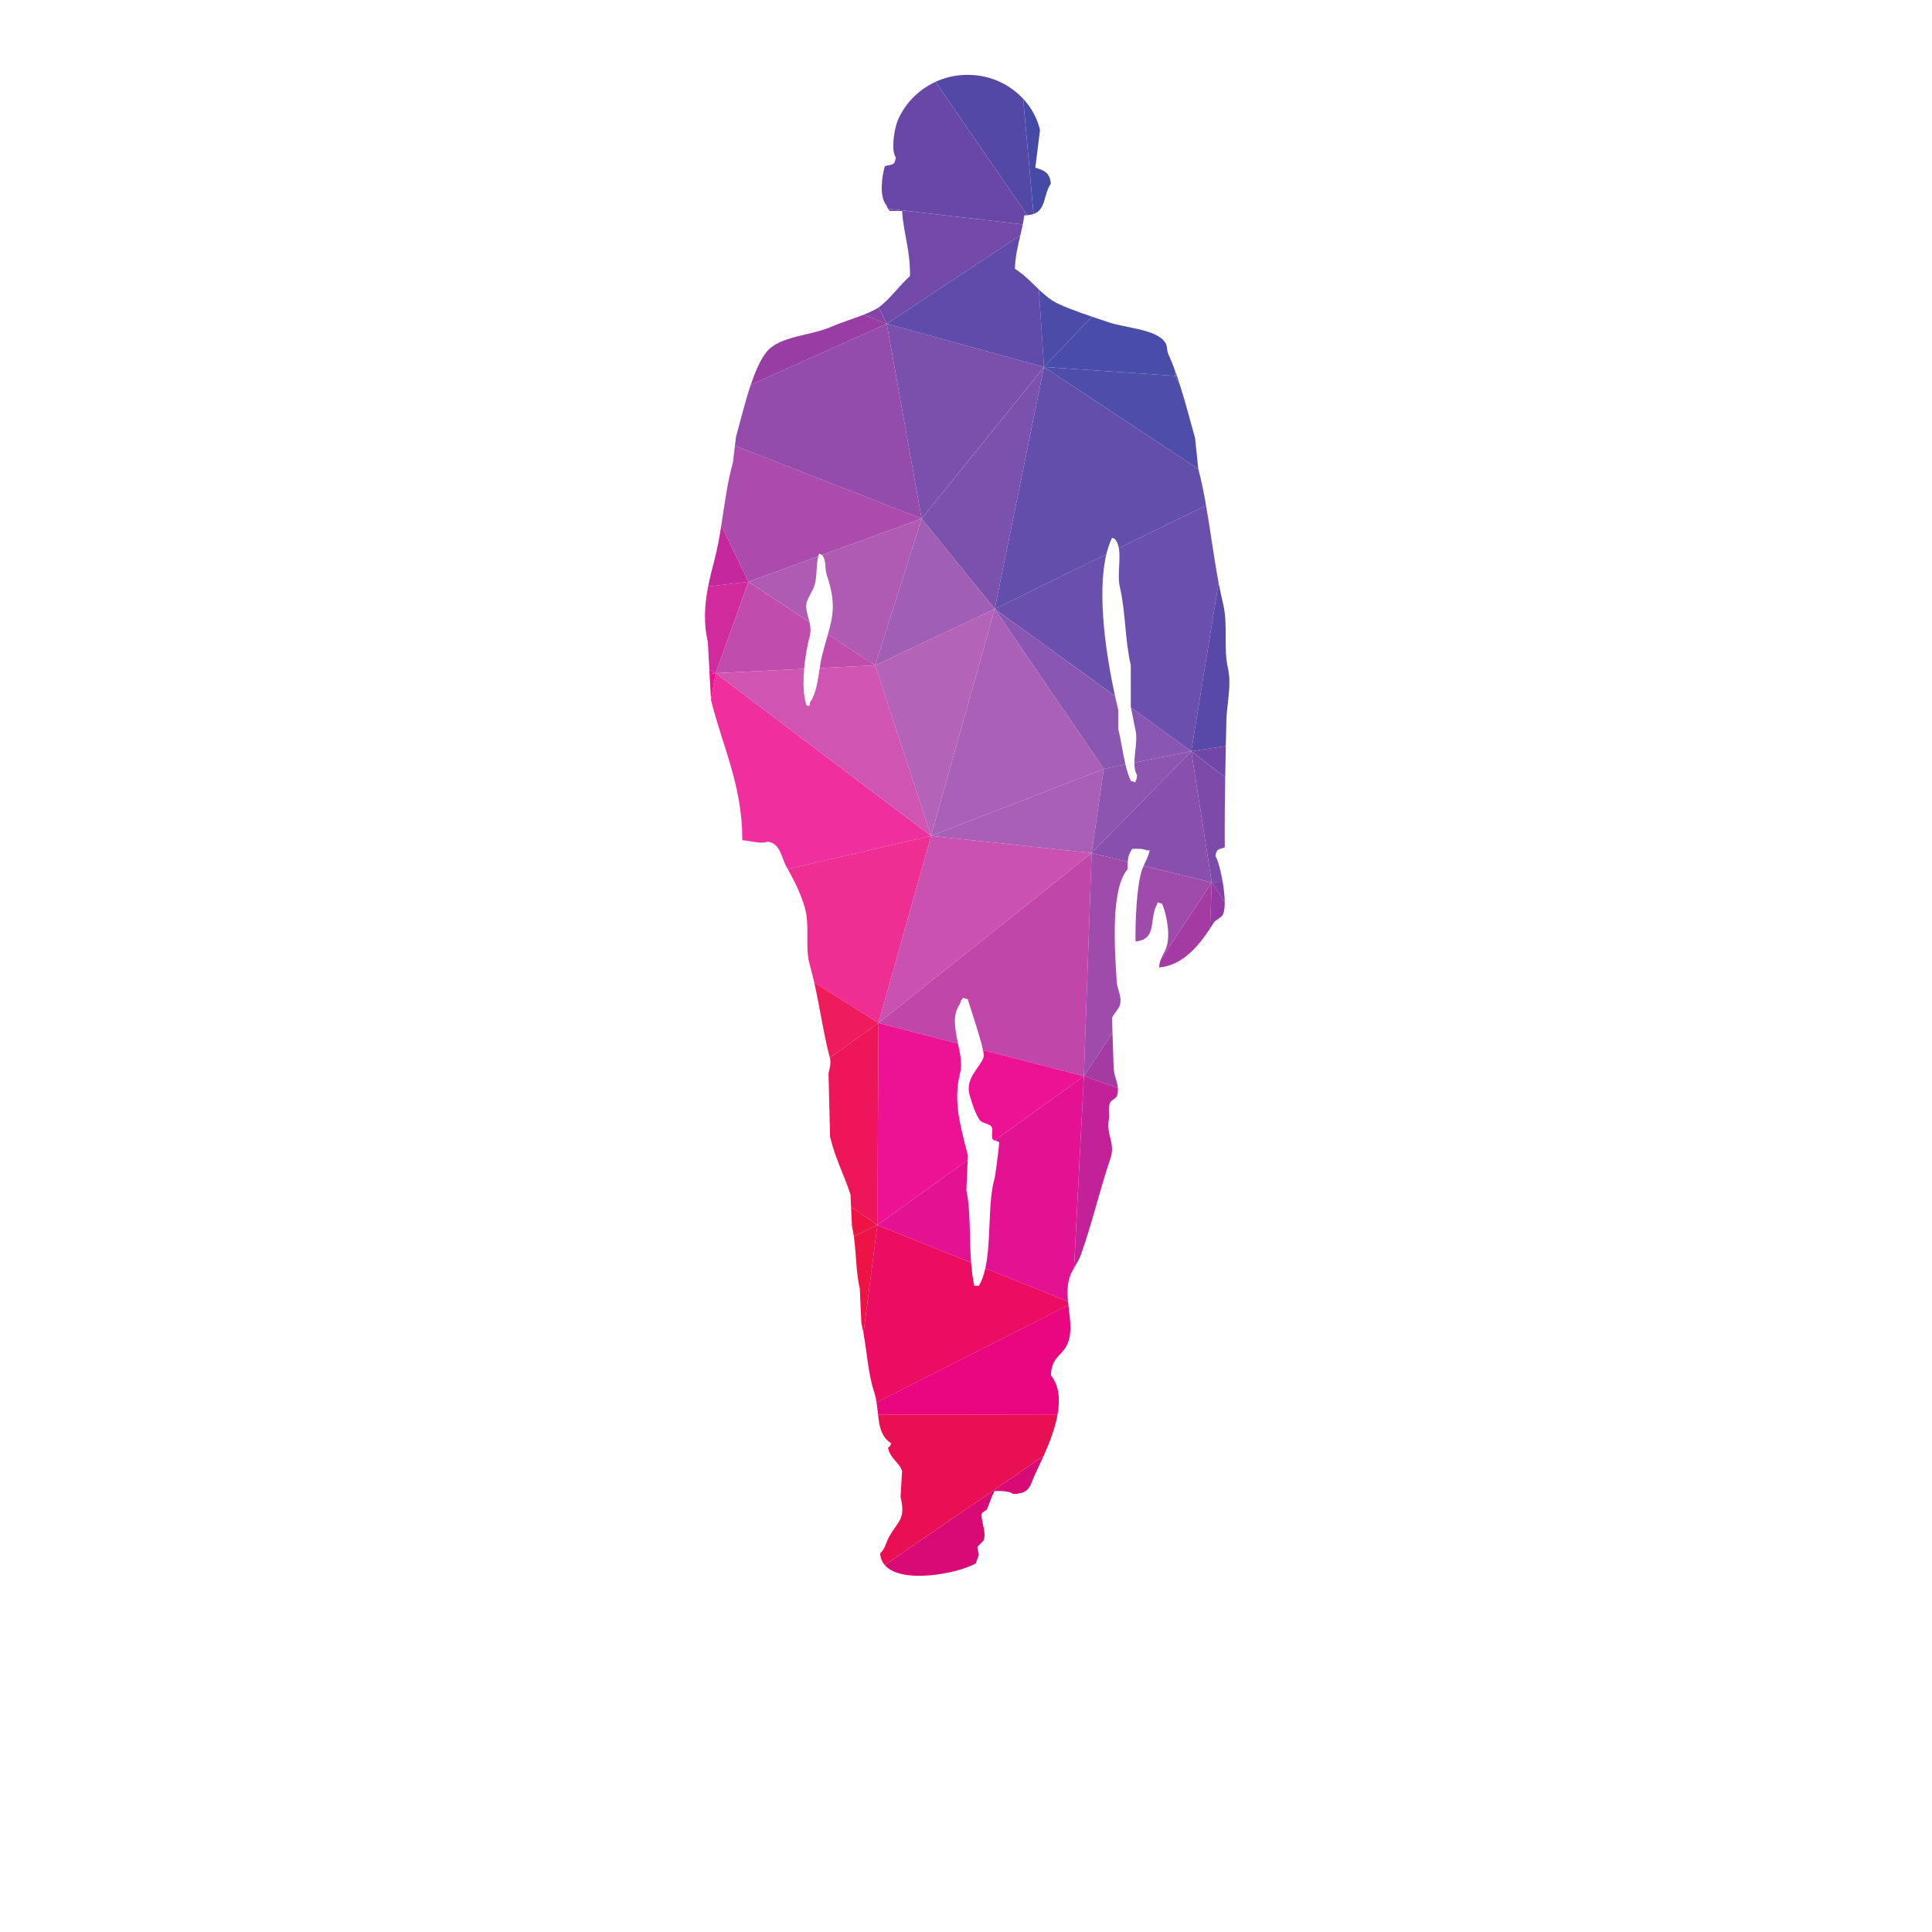 <?xml version="1.0" encoding="UTF-8"?>
<svg version="1.1" viewBox="0 0 800 800" xml:space="preserve" xmlns="http://www.w3.org/2000/svg"><defs><clipPath id="a"><path d="m0 600h600v-600h-600z"/></clipPath></defs><g transform="matrix(1.333 0 0 -1.333 0 800)"><g clip-path="url(#a)"><path d="m321.05 533.68-3.224 35.785c-4.347 4.683-10.898 7.828-18.626 7.394-3.132-0.177-6.024-0.939-8.613-2.13l28.53-41.431c0.751 0.058 1.388 0.189 1.933 0.382" fill="#5448a6"/><path d="m326.46 543.13c-0.435 3.328-1.841 4.023-4.85 4.931 0.473 3.917 0.957 7.826 1.454 11.714-0.795 3.487-2.614 6.862-5.231 9.681l3.224-35.785c3.983 1.409 3.024 6.115 5.403 9.459" fill="#454aa7"/><path d="m318.18 533.26c0.329-1e-3 0.64 0.01 0.934 0.032l-28.53 41.431c-5.616-2.584-9.79-7.193-11.812-12.254-0.783-1.923-2.185-8.821-0.507-11.227-0.272-2.627-1.229-2.105-3.403-2.699-0.903-3.145-1.828-9.448 0.488-12.129 0.218-0.604 0.354-0.846 0.523-1.099l41.834-4.881c0.189 0.937 0.353 1.877 0.473 2.826" fill="#6847a7"/><path d="m316.96 527.07c0.268 1.13 0.53 2.246 0.756 3.364l-41.834 4.881c0.122-0.18 0.261-0.367 0.46-0.698h3.884c0.424-7.038 2.543-11.848 2.451-20.21-2.89-2.504-6.44-7.435-9.743-9.747l2.535-5.095z" fill="#714aa9"/><path d="m365.61 483.32c-0.043 0.125-0.087 0.248-0.13 0.372l-0.419-0.293z" fill="#3d4ca8"/><path d="m365.48 483.69c-0.178 0.515-0.359 1.024-0.544 1.526l0.125-1.819z" fill="#3d4ca8"/><path d="m272.93 504.66c-0.33-0.23-0.657-0.435-0.981-0.609-1.152-0.614-2.381-1.154-3.643-1.656l7.159-2.83z" fill="#8642a5"/><path d="m268.31 502.4c-3.341-1.328-6.92-2.376-9.982-3.715-6.63-2.927-16.489-2.865-20.413-8.106-1.841-2.437-3.377-6.041-4.701-9.97l42.255 18.961z" fill="#983da4"/><path d="m365.06 483.4-0.125 1.819c-0.63 1.721-1.292 3.369-1.991 4.901-0.599 1.339-0.198 2.377-0.967 3.618-2.651 4.12-12.21 4.497-17.518 6.275-1.282 0.434-3.177 1.053-5.273 1.766l-14.883-15.628z" fill="#494ca9"/><path d="m339.19 501.78c-4.523 1.536-9.984 3.505-12.242 4.977-1.514 0.984-2.895 2.203-4.248 3.485l1.607-24.09z" fill="#4b4ca8"/><path d="m324.31 486.15-1.607 24.09c-2.378 2.255-4.666 4.704-7.431 6.407 0.111 3.837 0.921 7.188 1.688 10.422l-41.491-27.505z" fill="#5f4ba9"/><path d="m254.18 427.34c0.069 0.272 0.15 0.543 0.244 0.81v4e-3c0.772-0.278 0.543-0.146 0.872-0.408l31 11.291-57.996 22.66c-0.211-1.75-0.421-3.497-0.64-5.261-1.779-6.327-2.559-12.903-3.605-19.517l8.413-17.487z" fill="#ab4cac"/><path d="m366.6 480.33c-0.321 1.01-0.649 2.009-0.986 2.988l-0.549 0.079z" fill="#424ba8"/><path d="m275.46 499.57 10.835-60.534 38.006 47.12z" fill="#7a50ad"/><path d="m275.46 499.57-42.255-18.961c-1.851-5.489-3.288-11.613-4.564-16.084-0.115-0.946-0.229-1.887-0.342-2.829l57.996-22.66z" fill="#934cab"/><path d="m324.31 486.15 47.946-31.682c-0.016 0.057-0.029 0.116-0.045 0.174-0.324 3.134-0.657 6.279-0.985 9.423-1.415 5.08-2.907 10.845-4.624 16.267l-1.535 3.067z" fill="#4e4da9"/><path d="m309 411 34.676 16.976c0.445 1.861 1.023 3.578 1.756 5.099 0.826-0.268 0.47-0.096 0.981-0.453 0.61-0.743 0.955-1.684 1.143-2.747l27.091 13.264c-0.678 3.886-1.443 7.685-2.395 11.331l-47.946 31.682z" fill="#614fab"/><path d="m324.31 486.15-38.006-47.12 22.7-28.032z" fill="#7b51ae"/><path d="m224.06 436.91c-0.582-3.679-1.246-7.369-2.211-11.035-0.701-2.644-1.367-5.28-1.88-7.935l12.504 1.483z" fill="#c5289c"/><path d="m250.56 412.86c0.355 1.556 1.935 3.845 2.425 5.372 0.931 3.022 0.46 6.229 1.2 9.107l-21.712-7.908 18.98-12.516c-0.491 2.138-1.329 4.094-0.893 5.945" fill="#af5bb4"/><path d="m256.87 421.39c2.782-8.268 1.97-12.404 0.321-18.257l14.666-9.671 14.446 45.573-31-11.291c0.032-0.025 0.066-0.052 0.109-0.085 1.405-1.69 0.635-3.782 1.458-6.269" fill="#af5bb4"/><path d="m347.87 417.77c1.797-7.622 1.566-16.46 3.391-24.266v-13.004c8e-3 -0.038 0.018-0.079 0.028-0.118l18.76-13.582 8.5 52.342c-1.518 7.994-2.538 16.172-3.904 23.994l-27.091-13.264c0.627-3.561-0.543-8.508 0.316-12.102" fill="#6a4fac"/><path d="m343.68 427.98-34.676-16.976 37.365-27.05c-2.63 12.052-5.711 31.418-2.689 44.026" fill="#6a4fac"/><path d="m380.78 368.38c0.056 2.635 0.115 5.314 0.178 8.063 0.106 4.54 1.691 11.085 0.474 16.2-1.43 6.193 0.067 13.357-1.454 19.761-0.529 2.223-0.999 4.473-1.428 6.738l-8.5-52.342z" fill="#5849a8"/><path d="m352.39 363.23 17.664 3.577-18.76 13.582c0.471-2.014 1.005-5.316 1.449-7.078 0.676-2.819-0.324-6.808-0.353-10.081" fill="#8956b1"/><path d="m349.61 362.66c-0.836 3.513-1.335 7.361-2.238 11.089v5.835c-0.316 1.305-0.656 2.771-1.004 4.364l-37.365 27.05 33.879-49.7z" fill="#8956b1"/><path d="m232.47 419.43-12.504-1.483c-1.082-5.59-1.484-11.256-0.084-17.231 0.155-2.881 0.312-5.772 0.47-8.664l1.971-0.998z" fill="#d02a9d"/><path d="m309 411-22.7 28.032-14.446-45.573z" fill="#a15eb5"/><path d="m220.35 392.05c0.024-0.435 0.048-0.868 0.071-1.302l1.9 0.304z" fill="#e51494"/><path d="m255.41 396.68c-0.33-1.321-0.568-2.689-0.783-4.054l17.228 0.838-14.666 9.671c-0.536-1.903-1.161-3.987-1.779-6.455" fill="#c04dae"/><path d="m251.52 402.5c0.418 1.561 0.246 3.023-0.073 4.41l-18.98 12.516-10.147-28.376 27.477 1.336c0.354 4.006 1.103 7.838 1.723 10.114" fill="#c04dae"/><path d="m271.85 393.46 17.369-52.968 19.777 70.509z" fill="#b363b8"/><path d="m309 411-19.777-70.509 53.656 20.809z" fill="#a960b6"/><path d="m380.6 358.72c0.052 3.176 0.115 6.385 0.185 9.666l-10.73-1.58z" fill="#6e47a7"/><path d="m222.32 391.05-1.467-8.173c2e-3 -0.043 5e-3 -0.086 7e-3 -0.129 3.529-14.418 9.76-26.45 9.731-43.603 2.466-0.154 6.19-1.318 7.793-0.424 4.055-0.469 4.297-4.927 5.833-7.661 0.169-0.297 0.338-0.597 0.506-0.898l44.495 10.328z" fill="#f02f9f"/><path d="m254.63 392.62c-0.632-4.004-1.075-7.994-3.101-10.774v-0.909h-0.966c-1.064 2.985-1.121 7.31-0.757 11.449l-27.477-1.336 66.898-50.56-17.369 52.968z" fill="#d054b1"/><path d="m220.42 390.75c0.144-2.624 0.289-5.249 0.433-7.869l1.467 8.173z" fill="#ed1386"/><path d="m342.88 361.3-53.656-20.809 49.873-5.332z" fill="#a95fb6"/><path d="m376.41 326.04 3.434-0.037c-0.635 3.815-1.635 7.358-2.299 8.221 0.314 2.266 1.033 2.048 2.908 2.676-0.043 7.413 0.02 14.525 0.139 21.812l-10.545 8.086z" fill="#7c4aa9"/><path d="m353.22 359.36c-0.117-1.019-0.088-1.251-0.475-1.777v-0.449c-0.492 0.14-0.984 0.275-1.477 0.449-0.71 1.563-1.227 3.279-1.656 5.083l-6.728-1.362-3.783-26.141 30.955 31.644-17.664-3.577c-0.013-1.501 0.177-2.852 0.828-3.87" fill="#8d55b0"/><path d="m370.05 366.8-30.955-31.644 11.22-2.74c0.12 1.758 0.521 2.844 1.44 4.052 1.617 0.024 3.487 0.096 4.39-0.464h0.971c-0.336-1.765-1.177-3.281-1.856-4.795l21.153-5.167z" fill="#884fad"/><path d="m289.22 340.49-44.495-10.328c2.06-3.682 4.026-7.609 5.324-12.115 1.567-5.342-0.055-12.278 1.473-17.538 0.506-1.75 0.967-3.616 1.401-5.548l19.96-12.598z" fill="#ef2e94"/><path d="m298.24 288.38c0.328 1.42 0.328 0.941 0.966 1.787 0.484-0.146 0.976-0.28 1.459-0.444 0.539-2.189 3.778-11.332 4.687-15.76l31.34-8.11 2.408 69.305-66.21-52.795 24.705-6.393c-0.923 4.449-1.865 8.966 0.645 12.41" fill="#c046aa"/><path d="m289.22 340.49-16.337-58.127 66.21 52.795z" fill="#c951b0"/><path d="m355.26 331.21c-0.221-0.492-0.425-0.984-0.588-1.484-1.612-4.966-2.038-16.124-1.933-22.012 7.014 0.623 3.99 7.154 6.802 11.689v0.44c0.503-0.164 0.976-0.304 1.454-0.44 1.169-2.71 2.604-8.796 1.483-13.047-0.487-1.767-1.377-2.827-1.943-4.371l15.878 24.058z" fill="#9f4bab"/><path d="m336.69 265.85 8.89 13.469c-0.048 1.525-0.094 3.048-0.14 4.575 0.367 1.179 2.039 2.724 2.434 4.029 0.749 2.589-0.831 4.956-0.976 7.197-0.695 11.124-1.883 28.885 3.391 35.048-0.02 0.866-0.015 1.601 0.029 2.247l-11.22 2.74z" fill="#9f4bab"/><path d="m252.93 294.96c1.738-7.752 3.018-16.583 4.851-23.407l15.109 10.809z" fill="#ee1c5d"/><path d="m380.44 319.96c-0.017 1.84-0.253 3.981-0.596 6.044l-3.434 0.037z" fill="#863fa4"/><path d="m375.87 311.7c0.421 0.637 0.817 1.259 1.192 1.852 0.609 0.98 2.463 1.507 2.913 2.676 0.346 0.895 0.48 2.21 0.465 3.732l-4.03 6.081z" fill="#9439a1"/><path d="m347.25 262.17c-0.155 2.188-1.303 4.197-1.32 6.435-0.128 3.584-0.242 7.15-0.352 10.718l-8.89-13.469z" fill="#a43ba3"/><path d="m360.54 301.99c-0.244-0.665-0.428-1.42-0.491-2.362 7.361 0.568 12.383 6.854 15.829 12.079l0.54 14.341z" fill="#a43ba3"/><path d="m300.66 241.2c-2.164 8.598-4.695 16.646-2.425 25.606 0.688 2.726 0.027 5.929-0.645 9.167l-24.705 6.393-0.345-62.77 28.061 20.235c0.019 0.457 0.04 0.914 0.059 1.369" fill="#ed1294"/><path d="m305.54 271.77c-0.924-3.048-5.806-6.527-4.372-11.675 0.474-1.797 2.02-6.704 3.396-8.116 0.821-0.83 2.719-0.821 3.406-1.777 0.715-0.985-0.281-2.903 0.492-4.076 0.069-0.092 0.279-0.168 0.537-0.244l27.694 19.972-31.34 8.11c0.214-1.045 0.298-1.828 0.187-2.194" fill="#ed1294"/><path d="m272.89 282.36-15.109-10.809c0.022-0.082 0.044-0.167 0.066-0.249 0.421-1.493-0.314-3.705-0.485-4.507 0.171-6.57 0.33-13.157 0.485-19.751 1.756-7.27 4.352-11.694 6.342-17.964 0.056-1.272 0.117-2.545 0.179-3.816l8.177-5.674z" fill="#ed1659"/><path d="m308.99 245.88c0.533-0.158 1.275-0.319 1.404-0.626 0.069-0.184-1.149-10.153-1.468-11.249-2.12-7.435-0.992-19.503-2.847-27.85l25.672-10.283c-0.228 2.527-0.245 5.077 0.534 7.581 0.289 0.928 0.797 1.873 1.348 2.824l3.051 59.575z" fill="#e21293"/><path d="m300.6 239.83-28.061-20.235 29.116-11.663c-0.58 7.808-0.096 16.235-1.473 22.476 0.138 3.141 0.281 6.294 0.418 9.422" fill="#e21293"/><path d="m333.64 206.28c0.756 1.308 1.595 2.628 2.068 3.934 3.559 9.916 5.95 20.466 9.24 30.092 1.633 4.758-1.449 7.502-0.483 12.148 0.27 1.285-0.425 3.738 0.483 5.391 0.309 0.536 1.681 1.101 1.951 1.772 0.333 0.891 0.412 1.735 0.354 2.554l-10.562 3.684z" fill="#c32198"/><path d="m264.36 225.27c0.097-2.03 0.198-4.057 0.297-6.077 0.238-1.008 0.425-2.054 0.577-3.122l7.303 3.525z" fill="#ed1344"/><path d="m265.24 216.07c0.772-5.398 0.662-11.369 1.848-16.208 0.174-3.574 0.333-7.197 0.488-10.771 0.242-1.004 0.453-2.04 0.645-3.095l4.322 33.599z" fill="#ed1344"/><path d="m331.76 195.87-25.672 10.283c-0.46-2.07-1.104-3.913-2.026-5.397h-1.43c-0.494 2.267-0.785 4.688-0.97 7.171l-29.116 11.663-4.322-33.599c1.109-6.101 1.537-12.86 3.253-18.033 0.385-1.157 0.636-2.32 0.821-3.47l59.578 30.241c-0.043 0.379-0.082 0.76-0.116 1.141" fill="#ec0c61"/><path d="m326.46 172.91c0.102 6.019 3.869 6.096 5.353 10.327 1.26 3.575 0.502 7.496 0.059 11.498l-59.578-30.241c0.203-1.27 0.326-2.523 0.459-3.731l55.74-0.123c0.836 4.597 0.584 9.044-2.033 12.27" fill="#e8057e"/><path d="m274.83 113.99c5.154-6.045 22.753-2.656 28.287 0.511 0.174 0.807 0.86 2.154 0.942 2.695-0.16 0.73-0.295 1.488-0.469 2.251 0.203 0.657 1.72 1.71 1.947 2.246 1.091 2.599-1.188 6.661-0.488 8.496 0.488 0.32 0.971 0.638 1.449 0.957 0.526 0.98 1.443 4.009 2.434 5.825 2.386 0.024 4.511 0.024 5.845-0.908 5.347 0.078 5.168 2.791 6.83 6.293 0.669 1.448 1.604 3.354 2.582 5.532z" fill="#d80b76"/><path d="m328.49 160.64-55.74 0.123c0.401-3.663 0.901-6.908 4.076-8.956-0.422-1.077-0.203-0.758-0.982-1.367 0.636-3.333 3.463-4.531 4.376-7.202-0.143-2.69-0.314-5.385-0.478-8.081 1.67-6.869-0.686-7.415-3.404-12.115-1.209-2.076-1.246-3.893-2.932-5.409 0.092-1.48 0.599-2.679 1.42-3.641l49.359 33.898c1.686 3.756 3.5 8.323 4.305 12.75" fill="#e81052"/></g></g></svg>
